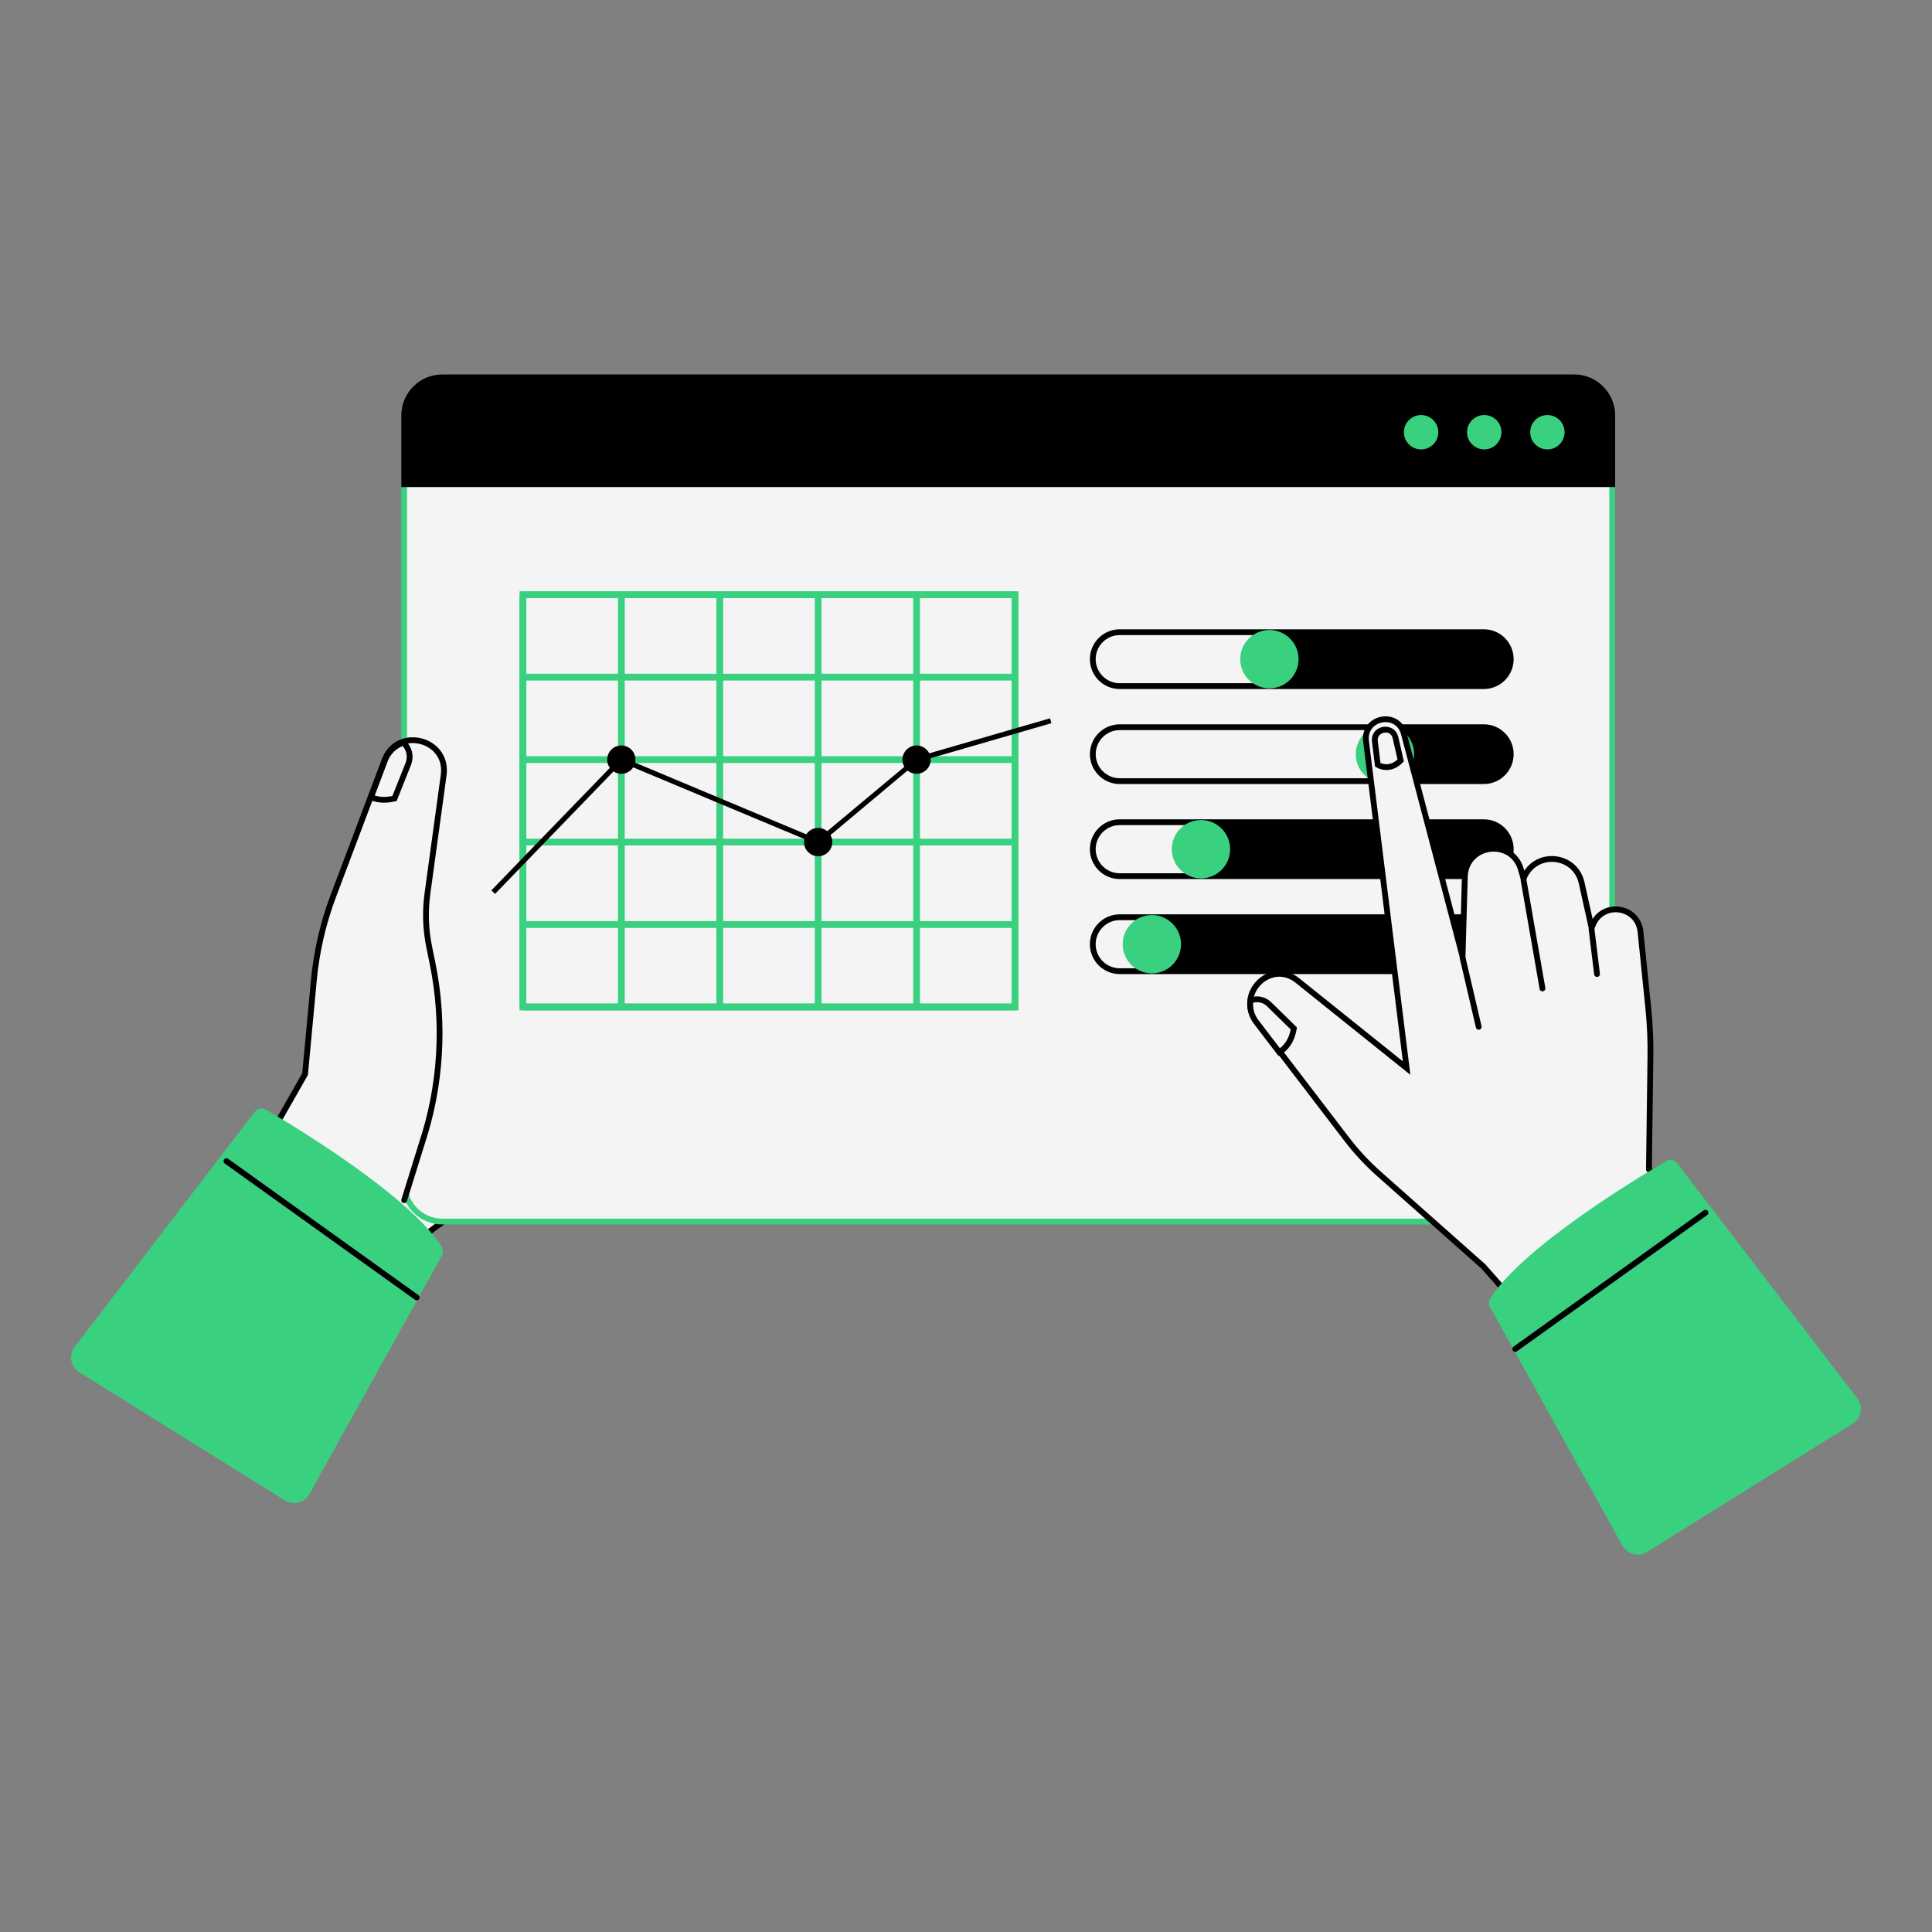 <?xml version="1.0" encoding="UTF-8"?>
<svg id="Layer_1" data-name="Layer 1" xmlns="http://www.w3.org/2000/svg" viewBox="0 0 500 500">
  <rect x="0" y="0" width="500" height="500" fill="#808080" stroke="none"/>
  <defs>
    <style>
      .cls-1 {
        stroke-width: 1.14px;
      }

      .cls-1, .cls-2, .cls-3, .cls-4, .cls-5, .cls-6 {
        stroke-miterlimit: 10;
      }

      .cls-1, .cls-5 {
        stroke: #39d080;
      }

      .cls-1, .cls-7 {
        fill: #39d080;
      }

      .cls-2, .cls-3, .cls-4, .cls-5, .cls-6 {
        stroke-width: 1.5px;
      }

      .cls-2, .cls-3, .cls-4, .cls-6 {
        stroke: #000;
      }

      .cls-2, .cls-4 {
        fill: none;
      }

      .cls-2, .cls-6 {
        stroke-linecap: round;
      }

      .cls-5, .cls-8, .cls-6 {
        fill: #f4f4f4;
      }

      .cls-9 {
        fill: #39d080;
      }
    </style>
  </defs>
  <path id="_Path_3" data-name=" Path 3" class="cls-6" d="M97.15,334.61l5.11-6.78c3.94-5.2,8.86-9.58,14.47-12.91h0c9.46-5.6,13.55-17.17,9.72-27.47l-14.96-40.17-19.33,49.2,4.99,38.12Z"/>
  <g>
    <path class="cls-5" d="M104.6,306.28c0,5.45,4.42,9.86,9.86,9.86h292.92c5.45,0,9.86-4.42,9.86-9.86V125.29H104.6v180.99Z"/>
    <path class="cls-3" d="M407.39,97.66H114.47c-5.45,0-9.86,4.42-9.86,9.86v17.77h312.64v-17.77c0-5.45-4.42-9.86-9.86-9.86Z"/>
  </g>
  <path id="_Path_20" data-name=" Path 20" class="cls-6" d="M104.6,310.61l4.49-14.43c5.04-15.09,6.03-31.23,2.86-46.82l-.88-4.32c-.93-4.56-1.08-9.25-.44-13.86l4.19-30.59c1.28-9.37-11.95-12.72-15.29-3.88l-13.26,35.14c-2.65,7.03-4.35,14.38-5.05,21.86l-2.27,24.27-39.75,69.8s12.5,26.22,47.08,21.8l11.25-35.6"/>
  <g id="_Group_13" data-name=" Group 13">
    <path id="_Path_21" data-name=" Path 21" class="cls-6" d="M99.54,196.99l-3.52,9.33c1.51.65,3.49.93,6.08.34l3.56-8.95c.77-1.92.27-4.11-1.27-5.5-2.28.74-4.08,2.51-4.85,4.78Z"/>
  </g>
  <g id="_Group_17" data-name=" Group 17">
    <path id="_Path_30" data-name=" Path 30" class="cls-9" d="M114.35,324.96l-34.28,61.72c-1.21,2.18-3.96,2.96-6.14,1.75-.06-.04-.13-.07-.19-.11l-53.22-33.17c-2.12-1.32-2.76-4.1-1.44-6.22.08-.12.16-.24.25-.36l46.59-60.81c.69-.91,1.95-1.15,2.93-.58,7.48,4.37,36.97,22.17,45.47,35.47.43.7.45,1.58.04,2.3Z"/>
    <line id="_Path_31" data-name=" Path 31" class="cls-2" x1="107.84" y1="335.78" x2="58.61" y2="300.51"/>
  </g>
  <g>
    <rect class="cls-7" x="134.46" y="153.91" width="1.75" height="106.7"/>
    <rect class="cls-7" x="159.93" y="153.91" width="1.75" height="106.7"/>
    <rect class="cls-7" x="185.4" y="153.91" width="1.75" height="106.7"/>
    <rect class="cls-7" x="210.87" y="153.91" width="1.75" height="106.7"/>
    <rect class="cls-7" x="236.34" y="153.91" width="1.75" height="106.7"/>
    <rect class="cls-7" x="261.81" y="153.91" width="1.75" height="106.7"/>
    <rect class="cls-7" x="135.33" y="153.03" width="127.35" height="1.75"/>
    <rect class="cls-7" x="135.33" y="174.37" width="127.35" height="1.75"/>
    <rect class="cls-7" x="135.33" y="195.71" width="127.35" height="1.75"/>
    <rect class="cls-7" x="135.33" y="217.05" width="127.35" height="1.75"/>
    <rect class="cls-7" x="135.33" y="238.39" width="127.35" height="1.75"/>
    <rect class="cls-7" x="135.33" y="259.73" width="127.35" height="1.75"/>
    <path class="cls-7" d="M263.56,261.48h-129.1v-108.45h129.1v108.45ZM136.21,259.73h125.6v-104.95h-125.6v104.95Z"/>
  </g>
  <polygon points="128.12 231.34 127.17 230.42 160.64 195.81 211.63 217.17 237.03 195.96 271.74 185.9 272.1 187.16 237.53 197.18 211.86 218.69 211.49 218.53 160.96 197.37 128.12 231.34"/>
  <g>
    <path d="M164.46,196.59c0,2.02-1.64,3.66-3.66,3.66s-3.66-1.64-3.66-3.66,1.64-3.66,3.66-3.66,3.66,1.64,3.66,3.66Z"/>
    <path d="M215.4,217.93c0,2.02-1.64,3.66-3.66,3.66s-3.66-1.64-3.66-3.66,1.64-3.66,3.66-3.66,3.66,1.64,3.66,3.66Z"/>
    <path d="M240.87,196.59c0,2.02-1.64,3.66-3.66,3.66s-3.66-1.64-3.66-3.66,1.64-3.66,3.66-3.66,3.66,1.64,3.66,3.66Z"/>
  </g>
  <path class="cls-3" d="M384,163.61h-55.48c3.85,0,6.98,3.12,6.98,6.98s-3.12,6.98-6.98,6.98h55.48c3.85,0,6.98-3.12,6.98-6.98s-3.12-6.98-6.98-6.98Z"/>
  <path class="cls-4" d="M328.52,163.61h-38.73c-3.85,0-6.98,3.12-6.98,6.98s3.12,6.98,6.98,6.98h38.73"/>
  <circle class="cls-1" cx="328.52" cy="170.59" r="6.98"/>
  <path class="cls-3" d="M384,188.2h-25.59c3.85,0,6.98,3.12,6.98,6.98s-3.12,6.98-6.98,6.98h25.59c3.85,0,6.98-3.12,6.98-6.98s-3.12-6.98-6.98-6.98Z"/>
  <path class="cls-4" d="M358.42,188.2h-68.62c-3.85,0-6.98,3.12-6.98,6.98s3.12,6.98,6.98,6.98h68.62"/>
  <circle class="cls-1" cx="358.42" cy="195.18" r="6.98"/>
  <path class="cls-3" d="M384,212.79h-73.19c3.85,0,6.98,3.12,6.98,6.98s-3.12,6.98-6.98,6.98h73.19c3.85,0,6.98-3.12,6.98-6.98s-3.12-6.98-6.98-6.98Z"/>
  <path class="cls-4" d="M310.81,212.79h-21.02c-3.85,0-6.98,3.12-6.98,6.98s3.12,6.98,6.98,6.98h21.02"/>
  <circle class="cls-1" cx="310.81" cy="219.77" r="6.98"/>
  <path class="cls-3" d="M384,237.38h-85.9c3.85,0,6.98,3.12,6.98,6.98s-3.12,6.98-6.98,6.98h85.9c3.85,0,6.98-3.12,6.98-6.98s-3.12-6.98-6.98-6.98Z"/>
  <path class="cls-4" d="M298.1,237.38h-8.31c-3.85,0-6.98,3.12-6.98,6.98s3.12,6.98,6.98,6.98h8.31"/>
  <circle class="cls-1" cx="298.1" cy="244.36" r="6.98"/>
  <circle class="cls-7" cx="367.78" cy="111.86" r="4.45"/>
  <circle class="cls-7" cx="384.12" cy="111.86" r="4.45"/>
  <circle class="cls-7" cx="400.46" cy="111.86" r="4.45"/>
  <g id="_Group_14" data-name=" Group 14">
    <path id="_Path_22" data-name=" Path 22" class="cls-6" d="M421.61,370.48s26.44,0,38.25-28.9l-33.12-39,.39-29.18c.06-4.09-.12-8.19-.53-12.26l-2.04-19.98c-.69-6.8-9.99-8.01-12.39-1.65l-.25.67-2.58-11.64c-1.68-7.69-12.22-8.51-15.05-1.16h0l-.67-2.33c-2.35-8.19-14.27-6.66-14.52,1.86l-.59,20.64-15.18-57.65c-1.6-6.09-10.58-4.32-9.8,1.93l10.5,84.59-28.27-22.67c-6.95-5.56-15.99,3.47-10.59,10.54l23.3,30.45c2.53,3.32,5.38,6.38,8.51,9.15l26.91,23.86,37.72,42.72Z"/>
    <g id="_Path_23" data-name=" Path 23">
      <path class="cls-8" d="M358.84,198.53c-1.04,0-1.88-.38-2.28-.6l-.74-6c-.11-.85.1-1.6.6-2.17.52-.59,1.33-.94,2.16-.94,1.27,0,2.23.77,2.57,2.05l1.36,5.93c-1.14,1.15-2.37,1.73-3.66,1.73h0Z"/>
      <path d="M358.58,189.57c.54,0,1.5.19,1.83,1.45l1.27,5.54c-.9.81-1.86,1.23-2.84,1.23-.65,0-1.21-.18-1.58-.34l-.69-5.6c-.08-.64.06-1.17.42-1.58.38-.43.98-.69,1.6-.69M358.58,188.07c-1.9,0-3.82,1.46-3.51,3.95l.79,6.36s1.23.9,2.98.9c1.3,0,2.9-.5,4.48-2.25l-1.45-6.34c-.47-1.8-1.88-2.61-3.29-2.61h0Z"/>
    </g>
    <g id="_Group_15" data-name=" Group 15">
      <path id="_Path_24" data-name=" Path 24" class="cls-6" d="M325.18,264.59l5.88,7.71c1.6-.95,3.21-2.74,3.78-6.14l-6.36-6.23c-1.28-1.28-3.2-1.67-4.87-.98-.28,2.02.3,4.06,1.58,5.65Z"/>
    </g>
    <line id="_Path_25" data-name=" Path 25" class="cls-2" x1="378.51" y1="247.82" x2="382.69" y2="265.74"/>
    <line id="_Path_26" data-name=" Path 26" class="cls-2" x1="394.28" y1="227.65" x2="399.19" y2="255.8"/>
    <line id="_Path_27" data-name=" Path 27" class="cls-2" x1="411.89" y1="240.48" x2="413.31" y2="252.08"/>
  </g>
  <g id="_Group_16" data-name=" Group 16">
    <path id="_Path_28" data-name=" Path 28" class="cls-9" d="M385.63,338.3l34.28,61.74c1.23,2.17,3.98,2.94,6.15,1.71.06-.03.12-.07.18-.11l53.23-33.17c2.12-1.32,2.76-4.1,1.44-6.22-.08-.12-.16-.24-.25-.36l-46.57-60.79c-.69-.91-1.95-1.15-2.93-.58-7.48,4.37-36.97,22.17-45.47,35.47-.45.69-.47,1.58-.07,2.3Z"/>
    <line id="_Path_29" data-name=" Path 29" class="cls-2" x1="392.15" y1="349.11" x2="441.37" y2="313.85"/>
  </g>
</svg>